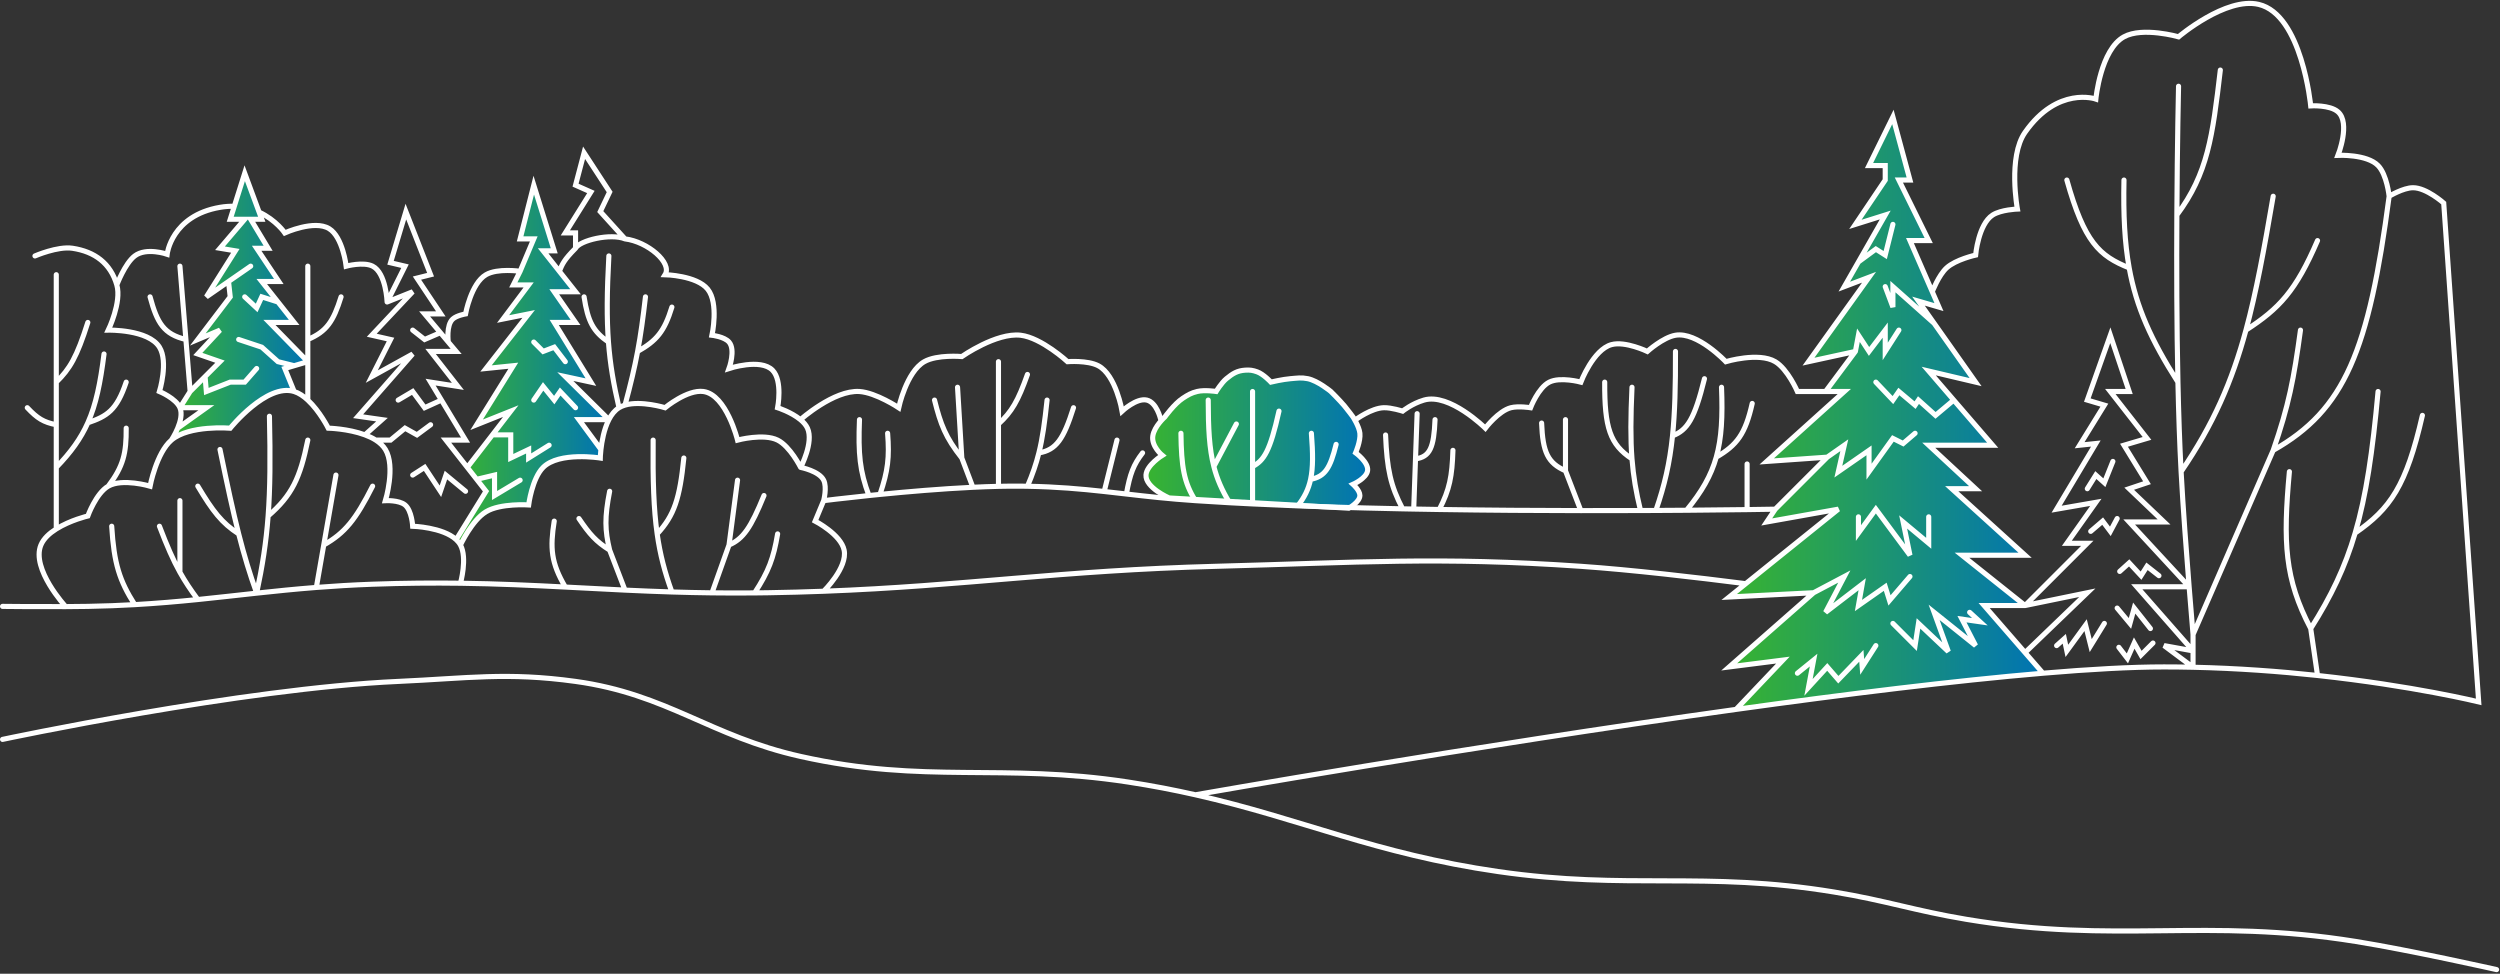 <?xml version="1.0" encoding="UTF-8"?> <svg xmlns="http://www.w3.org/2000/svg" width="1466" height="571" viewBox="0 0 1466 571" fill="none"><rect x="0" y="0" width="1466" height="571" fill="#333333" stroke="none"/> <path d="M672.012 278.514C671.536 285.949 685.558 292.004 685.558 292.004L790.915 298C790.915 298 797.493 294.378 797.437 290.505C797.394 287.527 793.423 284.01 793.423 284.01C793.423 284.01 801.283 280.522 801.952 276.015C802.676 271.144 794.929 265.523 794.929 265.523C794.929 265.523 797.958 258.594 797.437 254.031C796.981 250.034 793.423 244.537 793.423 244.537C793.423 244.537 790.468 240.496 788.406 238.042C785.471 234.548 780.379 229.548 780.379 229.548C780.379 229.548 772.766 223.24 766.833 222.053C762.991 221.285 760.705 221.743 756.799 222.053C752.24 222.415 745.26 224.052 745.26 224.052C745.26 224.052 740.916 219.39 737.233 218.056C734.629 217.113 732.974 216.874 730.209 217.057C725.485 217.368 722.827 219.056 719.172 222.053C716.266 224.435 713.151 229.548 713.151 229.548C713.151 229.548 706.303 228.538 702.114 229.548C698.536 230.41 696.664 231.535 693.585 233.545C688.601 236.798 683.049 244.537 683.049 244.537C683.049 244.537 676.937 249.931 676.025 255.53C675.015 261.732 681.544 267.022 681.544 267.022C681.544 267.022 672.384 272.704 672.012 278.514Z" fill="url(#paint0_linear_472_1343)" stroke="white" stroke-width="3"></path> <path d="M1096 97.5L1110 71.5L1120.5 105H1114L1131.5 141H1120.5L1137 179.5L1125.5 177L1158 224.5L1131.5 217.5L1168.5 261H1130L1156.5 286L1144.5 287.5L1186 325.5H1150.5L1186 355H1164L1198.5 395.5L1104 404.5L1043 413L1018 415.5L1045.5 387L1014.5 390.5L1062 348L1014.5 350.5L1076 299.5L1036 306.5L1041 298L1070.5 268.5L1036 270L1080.5 230.5L1072 228.5L1087.5 207.5L1061.5 211L1096 163.5L1082.5 167.5L1105.5 126L1089 130.5L1105.5 105V97.5H1096Z" fill="url(#paint1_linear_472_1343)"></path> <path d="M305.5 140L313.5 110L325.5 146.5H318.5L337.5 171H325.5L337.5 189H325.5L346.5 224L331.5 220.5L356 247H339.5L351.5 263.5V267.5H339.5L329 269.5L318.5 274C312.078 282.45 310.852 287.594 310 297H292.5L279.5 305.5L270 320L268 316.5L285.5 288.5L273.5 274L297.5 242.5L279.5 249.5L300.5 214.5L285.5 216L310 185L295.5 187L310 167.5L302 166.5L313.5 140H305.5Z" fill="url(#paint2_linear_472_1343)"></path> <path d="M135.5 128.5L143.5 103L154 128.5H147.5L157 145.5H151L163 165H154L172 189L158.5 190L180 212L167.5 217L171 225.5V229L159.5 231.5L149.5 236.5L135.5 251H121L102 256L106 250L121 239.5L106 238L128 212L116.5 207L128 194.5L116.5 198.5L135.5 174L133.5 166L124.5 171L138 147.5L129.5 145.5L142.5 128.5H135.5Z" fill="url(#paint3_linear_472_1343)"></path> <path d="M1.5 433.581C1.5 433.581 142.022 403.67 233.5 399.581C274.074 397.768 297.268 394.017 337.5 399.581C391.325 407.025 416.467 431.745 469.5 443.581C542.903 459.964 587.155 447.21 661.5 458.581C675.669 460.749 688.712 463.285 701 466.066M1464 568.581C1464 568.581 1413.94 557.305 1381.5 552.081C1293.26 537.872 1241.15 553.844 1153 539.081C1122.52 533.977 1106 528.09 1075.5 523.081C999.443 510.59 954.782 522.116 878.5 511.081C806.396 500.651 763.455 480.199 701 466.066M701 466.066C701 466.066 861.236 437.815 1018 415.994M1.5 355.581C1.5 355.581 20.785 355.802 38.5 355.717M1063.5 347.581L1014 350.081L1023.71 342.271M1063.5 347.581L1014 391.081L1045.5 387.081L1018 415.994M1063.5 347.581L1081.5 338.081L1070.5 359.081L1092 342.581L1089.79 355.081L1105.5 344.081L1108 352.081L1120 338.081M483 293.581C483 293.581 485.073 285.784 483 281.581C480.333 276.172 469.5 274.081 469.5 274.081M483 293.581L478 305.581C478 305.581 493.108 313.385 495 322.581C497.12 332.888 483 346.707 483 346.707M483 293.581C483 293.581 493.746 292.217 509.538 290.581M701 293.581C685.53 292.544 672.715 291.097 660.5 289.689M701 293.581C694.178 282.857 692.76 273.618 692.5 254.081M701 293.581C707.497 294.017 714.175 294.422 721 294.798M1041 298.581L1071.5 268.081M1041 298.581L1036 306.081L1078 298.581L1023.71 342.271M1041 298.581C1041 298.581 1035.04 298.693 1024.5 298.835M38.5 355.717C43.055 355.695 47.507 355.653 51.5 355.581C61.251 355.407 70.353 355.049 79 354.556M38.5 355.717C38.5 355.717 18.141 333.613 24 319.581C25.583 315.791 29.047 312.667 33 310.178M63.5 285.081C56.32 289.218 51.5 302.581 51.5 302.581C51.5 302.581 41.198 305.016 33 310.178M63.5 285.081C71.79 280.305 88 285.081 88 285.081C88 285.081 91.697 265.665 100.5 258.081M63.5 285.081C72.37 273.362 74.104 265.735 74 251.081M100.5 258.081C110.915 249.108 135 251.081 135 251.081C135 251.081 156.378 224.578 172.5 229.581M100.5 258.081C100.5 258.081 102.555 255.02 104.193 251.081M172.5 229.581L167 216.081L172.5 214.452M172.5 229.581C175.336 230.462 178.044 232.327 180.5 234.609M270 319.581C274.191 327.27 270 342.003 270 342.003M270 319.581C270 319.581 276.772 305.042 285 300.081C293.467 294.976 310 296.081 310 296.081C310 296.081 311.985 280.592 318.5 274.081C327.877 264.709 352 268.581 352 268.581C352 268.581 352.047 266.576 352.383 263.581M270 319.581C269.363 318.413 268.51 317.367 267.5 316.433M270 342.003C254.052 341.787 237.115 341.909 218.5 342.581C206.659 343.009 195.775 343.67 185.5 344.472M270 342.003C291.755 342.299 311.67 343.226 331.5 344.251M65.5 308.581C66.856 330.692 70.091 340.48 79 354.556M79 354.556C92.161 353.807 104.267 352.749 116 351.562M93.5 308.581C97.948 320.222 101.46 328.306 105.507 335.581M116 351.562C111.807 345.931 108.509 340.978 105.507 335.581M116 351.562C127.646 350.383 138.923 349.077 150.5 347.82M105.507 335.581V293.581M129 263.581C133.296 284.525 136.626 299.922 139.965 313.081M150.5 347.82C146.402 336.347 143.18 325.751 139.965 313.081M150.5 347.82C153.917 331.804 156.067 318.167 157.229 302.581M150.5 347.82C161.687 346.606 173.153 345.437 185.5 344.472M158 244.081C158.575 268.695 158.417 286.656 157.229 302.581M116 285.081C124.845 299.888 130.013 306.621 139.965 313.081M180.5 258.081C175.979 280.341 171.241 290.473 157.229 302.581M197 278.581L189.844 319.581M185.5 344.472L189.844 319.581M189.844 319.581C202.281 312.522 208.56 304.764 218.5 285.081M363 239.081C360.482 240.638 358.538 243.156 357.039 246.081M363 239.081C359.825 225.41 357.787 213.762 356.798 200.581M363 239.081C364.056 238.429 365.237 237.93 366.5 237.557M469.5 274.081C469.5 274.081 463.319 261.724 456 258.081C447.784 253.992 432.5 258.081 432.5 258.081C432.5 258.081 425.966 231.465 412.5 229.581C403.054 228.26 390 239.081 390 239.081C390 239.081 375.964 234.765 366.5 237.557M469.5 274.081C469.5 274.081 477.296 259.371 473.5 251.081C472.648 249.221 471.149 247.547 469.375 246.081M483 346.707C472.641 347.098 461.848 347.397 450.5 347.581C447.799 347.625 445.133 347.659 442.5 347.683M483 346.707C566.37 343.562 621.691 334.498 713 332.081C796.543 329.87 843.626 326.33 927 332.081C956.564 334.121 995.117 338.637 1023.71 342.271M325 305.581C322.48 321.43 323.134 330.01 331.5 344.251M331.5 344.251C343.08 344.849 354.63 345.481 366.5 346.039M339.5 304.081C345.74 313.316 349.582 317.612 357.5 322.581M357.5 322.581C354.701 310.91 354.498 303.483 357.5 288.081M357.5 322.581L366.5 346.039M366.5 346.039C375.436 346.46 384.553 346.839 394 347.132M394 347.132C389.808 335.586 387.064 325.169 385.36 313.081M394 347.132C401.594 347.367 409.402 347.546 417.5 347.645M383 258.081C382.774 281.93 383.331 298.689 385.36 313.081M385.36 313.081C395.375 302.271 398.627 292.309 401 268.581M432.5 281.581L427.5 319.581M427.5 319.581C435.799 316.032 440.291 309.444 448 290.581M427.5 319.581L417.5 347.645M417.5 347.645C425.523 347.744 433.831 347.764 442.5 347.683M456 313.081C453.591 327.401 450.767 335.014 442.5 347.683M20.5 150.081C20.5 150.081 33.828 144.281 42.5 145.581C55.53 147.535 64.847 154.423 68.5 167.081M68.5 167.081C71.42 177.2 63.5 193.581 63.5 193.581C63.5 193.581 87 193.081 93.5 203.581C98.844 212.215 93.5 229.581 93.5 229.581C93.5 229.581 103.163 233.581 105.507 239.081M68.5 167.081C68.5 167.081 73.236 154.489 79 150.081C85.832 144.857 98 149.081 98 149.081C98 149.081 100.5 126.487 129 121.581C131.968 121.071 134.767 120.892 137.395 120.975M105.507 239.081L111.5 229.581M105.507 239.081H121L104.193 251.081M105.507 239.081C106.993 242.566 105.791 247.241 104.193 251.081M227 177.081C227 177.081 226.399 160.067 218.5 156.081C213.096 153.354 203 156.081 203 156.081C203 156.081 201.036 139.029 193 134.081C184.314 128.733 167 136.581 167 136.581C167 136.581 161.903 129.014 151.955 124.411M227 177.081L237.5 156.081L229 154.081L238 124.081L252.5 161.081L244.5 163.081L258.5 184.081H249L258.25 195.081M227 177.081L242 171.081L218 196.581L229 199.081L218 220.831L242 207.581L210 244.081L224 246.081L214 255.003M33 161.081V224.081M33 310.178V274.081M51.5 189.081C45.083 209.354 40.942 216.34 33 224.081M33 224.081V249.081M61 207.581C58.834 224.784 56.301 237.156 51.5 247.926M33 274.081C41.621 265.187 47.391 257.144 51.5 247.926M33 274.081V249.081M51.5 247.926C62.687 244.107 68.416 240.726 74 224.081M33 249.081C25.489 247.568 21.945 245.381 16 239.081M105.507 156.081L109.013 199.081M111.5 229.581L109.013 199.081M111.5 229.581L120.25 220.831M88 174.081C92.181 189.585 96.118 196.003 109.013 199.081M147 156.081L134 165.081M134 165.081L121 174.081L138 147.081L129 145.581L143.5 128.581H135L137.395 120.975M134 165.081L135 174.081L116 199.081L129 193.581L116 207.581L129 212.081L120.25 220.831M143.5 174.081L150.5 180.581L153.5 174.081L163 177.081M163 177.081L153.5 165.081H163.5L150.5 145.581H157.229L147 128.581H153.5L151.955 124.411M163 177.081L172.5 189.081H158L180.5 212.081M180.5 212.081L172.5 214.452M180.5 212.081V234.609M180.5 212.081V199.081M139.965 199.081L153.5 203.581L163 212.081L172.5 214.452M150.5 216.081L143.5 224.081H135L121 229.581L120.25 220.831M180.5 156.081V199.081M180.5 234.609C187.531 241.14 192.5 251.081 192.5 251.081C192.5 251.081 204.094 251.332 214 255.003M180.5 199.081C191.55 194.427 195.501 188.468 200 174.081M214 255.003C216.256 255.84 218.425 256.853 220.349 258.081M267.5 316.433C259.593 309.12 242 308.581 242 308.581C242 308.581 241.514 299.369 237.5 296.081C233.944 293.17 226 293.581 226 293.581C226 293.581 232.085 273.593 226 263.581C224.665 261.386 222.688 259.575 220.349 258.081M267.5 316.433L285 288.081L279.517 281.081M258.25 195.081L249 199.081L242 193.581M258.25 195.081L262.875 200.581M233.5 234.609L242 229.581L249 239.081L258.848 234.609M258.848 234.609L252.5 224.081L268.5 226.581L252.5 206.081H267.5L262.875 200.581M258.848 234.609L273 258.081H261.5L274.033 274.081M252.5 249.081L244.5 255.003L237.5 251.081L229 258.081H220.349M242 278.581L249 274.081L258.25 288.081L261.5 278.581L273 288.081M262.875 200.581C262.875 200.581 261.53 190.698 265.5 187.081C267.832 184.957 273 184.081 273 184.081C273 184.081 276.24 166.171 285 161.081C291.787 157.138 305 159.081 305 159.081M305 159.081L313 140.081H305L313 108.581L325 147.081H318.5L328 159.081M305 159.081L301 167.081H310L295 187.081L310 184.081L285 216.081L301 214.452L279.5 249.081L299.5 241.081L274.033 274.081M357.039 246.081L331.5 220.831L346.5 224.081L325 189.081H337.5L325 171.081H337.5L328 159.081M357.039 246.081H339.5L352.383 263.581M357.039 246.081C354.15 251.72 352.91 258.873 352.383 263.581M274.033 274.081L279.517 281.081M279.517 281.081L290 278.581V290.581L305 281.581M290 255.003H299.5V268.581L310 263.581V268.581L322 261.081M337.5 239.081L328.5 229.581L325 234.609L318.5 226.581L313 234.609M313 200.581L318.5 206.081L325 203.581L331.5 212.081M337.5 145.581V136.581H331.5L346.5 112.581L337.5 108.581L342.5 89.582L357.5 112.581L352 124.081C352 124.081 360.837 133.833 366.5 140.081M337.5 145.581C330.659 152.475 329.749 154.825 328 159.081M337.5 145.581C340.021 140.886 358.144 136.671 366.5 140.081M366.5 140.081C379.797 141.701 394.339 154.135 390 161.081C390 161.081 408.546 161.539 415 169.581C421.628 177.84 417.5 196.581 417.5 196.581C417.5 196.581 424.738 197.409 427.5 200.581C431.475 205.146 427.5 216.081 427.5 216.081C427.5 216.081 446.024 209.964 453 217.081C459.069 223.274 456 239.081 456 239.081C456 239.081 463.967 241.614 469.375 246.081M469.375 246.081C469.375 246.081 489.056 228.565 504 229.581C513.696 230.241 527 239.081 527 239.081C527 239.081 531.52 218.053 542 212.081C549.534 207.789 564 209.081 564 209.081C564 209.081 584.268 194.904 598.5 196.581C610.743 198.024 626 212.081 626 212.081C626 212.081 637.716 211.169 644 214.452C654.414 219.892 658 241.081 658 241.081C658 241.081 666.466 233.179 672.5 234.609C678.283 235.98 680.5 245.5 680.5 245.5M795 246.081C795 246.081 804.142 239.28 811.5 239.081C815.865 238.964 822.5 241.081 822.5 241.081C822.5 241.081 827.92 236.697 835 234.609C849.91 230.211 871 251.081 871 251.081C871 251.081 878.731 240.934 886 239.081C890.352 237.972 897.5 239.081 897.5 239.081C897.5 239.081 902.016 227.356 908.5 224.081C914.949 220.825 927 224.081 927 224.081C927 224.081 934.285 204.983 945 202.081C953.058 199.899 966 206.081 966 206.081C966 206.081 975.17 197.827 982.5 196.581C995.33 194.401 1012 212.081 1012 212.081C1012 212.081 1031.27 206.287 1041 212.081C1048.31 216.437 1054 229.581 1054 229.581H1070.5M1088 206.081L1060.5 212.081L1096 162.581L1081.5 168.081L1089.79 153.581M1088 206.081L1070.5 229.581M1088 206.081L1089.79 196.581L1096 206.081L1105.5 193.581V206.081L1113.5 193.581M1070.5 229.581H1081.5L1036 270.581L1071.5 268.081M1071.5 268.081L1081.5 261.081L1078 276.581L1096 264.081V276.581L1110 257.081L1116 260.081L1123 254.081M1018 415.994C1082.36 407.036 1146.14 399.161 1198 394.77M1187.5 355.081L1150.5 325.581H1187.5L1144.5 286.581H1158.5L1131 261.081H1168.5L1145.68 234.609M1187.5 355.081H1163.5L1187.5 382.691M1187.5 355.081L1224 318.581H1212L1229 294.581L1206 298.581L1229 260.081L1219.5 261.081L1234 237.581L1224 234.609L1237.5 196.581L1248.55 229.581H1237.5L1259 257.081L1245.5 261.081L1259 283.081L1248.55 286.581L1269 306.081H1248.55L1283.7 344.081M1187.5 355.081L1224 347.581L1187.5 382.691M1198 394.77C1225.62 392.432 1249.85 391.081 1269 391.081C1274.73 391.081 1280.4 391.147 1286 391.272M1198 394.77L1187.5 382.691M1110 131.581L1105.5 149.581L1100 146.081L1089.79 153.581M1089.79 153.581L1105.5 126.081L1088 131.581L1105.5 105.581V97.082H1096L1110 68.582L1120 105.581H1113.5L1131 141.081H1120L1133.08 171.081M1105.5 168.081L1110 180.081V168.081L1134.17 189.581M1134.17 189.581L1125 176.581L1137 180.081L1133.08 171.081M1134.17 189.581L1158.5 224.081L1131 217.581L1145.68 234.609M1100 224.081L1110 234.609L1113.5 229.581L1123 237.581L1125 234.609L1135 243.581L1145.68 234.609M1089.79 303.081V312.581L1100 298.581L1120 325.581L1116 306.081L1131 318.581V303.081M1054 394.77L1063.5 387.081L1060.5 403.081L1071.5 391.081L1078 398.581L1091.5 384.581L1092 391.081L1100 378.581M1110 365.581L1123 378.581L1125 365.581L1142.5 382.081L1134.17 359.081L1158.5 378.581L1150.5 363.081L1161 364.581L1155 359.081M1133.08 171.081C1133.08 171.081 1136.8 161.396 1141.5 157.081C1146.85 152.174 1158.5 149.581 1158.5 149.581C1158.5 149.581 1160.11 131.476 1168.5 126.081C1173.4 122.931 1183 122.581 1183 122.581C1183 122.581 1177.36 92.04 1187.5 77.582C1206.63 50.31 1229 58.081 1229 58.081C1229 58.081 1231.78 29.096 1245.5 21.581C1256.46 15.578 1277.5 21.581 1277.5 21.581C1277.5 21.581 1305.23 -1.959 1324.5 2.581C1349.92 8.57 1355 62.081 1355 62.081C1355 62.081 1366.19 61.366 1371 65.582C1378.49 72.144 1371 91.082 1371 91.082C1371 91.082 1387.9 90.29 1394.5 97.082C1399.71 102.44 1401 115.081 1401 115.081M1401 115.081C1389.07 205.819 1375.02 240.343 1333 264.081M1401 115.081C1401 115.081 1409.19 110.103 1415 110.081C1422.86 110.052 1433 119.081 1433 119.081L1453.5 411.581C1453.5 411.581 1415.15 402.167 1359 396.098M1333 264.081L1286 372.081M1333 264.081C1342.14 237.732 1345.14 222.089 1349 193.581M1286 372.081C1286 372.081 1284.99 360.369 1283.7 344.081M1286 372.081V381.677M1286 391.272V381.677M1286 391.272L1269 378.581L1286 381.677M1286 391.272C1312.24 391.854 1336.99 393.719 1359 396.098M1279 276.581C1297.96 248.744 1308.81 223.826 1317.03 193.581M1279 276.581C1278.13 260.374 1277.54 242.485 1277.14 224.081M1279 276.581C1280.1 297.166 1282.11 324.075 1283.7 344.081M1277.5 50.581C1277.5 50.581 1276.75 82.819 1276.51 126.081M1333 115.081C1327.66 146.295 1323.06 171.374 1317.03 193.581M1317.03 193.581C1336.62 180.92 1346.29 170.599 1359 141.081M1302 41.081C1297.43 80.098 1294.66 101.738 1276.51 126.081M1276.51 126.081C1276.34 155.833 1276.41 190.8 1277.14 224.081M1245.5 105.581C1245.08 125.932 1245.88 142.292 1248.55 157.081M1277.14 224.081C1261.42 199.431 1252.71 180.169 1248.55 157.081M1212 105.581C1222.23 142.055 1231.04 150.067 1248.55 157.081M1283.7 344.081H1253L1286 381.677M1239 270.581L1234 283.081L1229 278.581L1224 286.581M1241.5 304.081L1237.5 311.581L1233 305.581L1226 311.581M1243 335.081L1248.55 330.081L1255.5 337.581L1259 332.081L1266 337.581M1241.5 356.581L1249 365.581L1251.5 356.581L1261 368.581M1242.5 379.581L1247.5 386.081L1251.5 377.081L1255.5 384.081L1262.5 377.081M1234 365.581L1226 378.581L1223 366.581L1212 381.677L1210.5 374.581L1206 378.581M1342.5 276.581C1338.71 318.145 1339.68 339.44 1355 368.581M1355 368.581L1359 396.098M1355 368.581C1367.02 349.636 1375.16 332.621 1381.06 312.581M1394.5 229.581C1391.27 265.171 1387.51 290.682 1381.06 312.581M1381.06 312.581C1401.7 298.33 1411.04 284.937 1420.5 243.581M357.039 150.081C355.876 171.311 355.762 186.785 356.798 200.581M342.5 174.081C344.738 188.674 347.9 194.403 356.798 200.581M378.5 174.081C377.067 186.532 375.744 196.25 373.899 206.081M366.5 237.557C369.836 225.235 372.112 215.605 373.899 206.081M373.899 206.081C384.976 199.836 389.605 194.407 394 180.081M504 246.081C503.209 266.301 504.18 276.258 509.538 290.581M509.538 290.581C511.609 290.367 513.768 290.147 516 289.926M520.5 254.081C521.594 268.145 520.739 275.997 516 289.926M516 289.926C531.954 288.343 551.687 286.646 570.5 285.736M548 234.609C551.565 248.831 554.437 256.495 564 268.581M564 268.581L561.5 227.081M564 268.581L570.5 285.736M570.5 285.736C575.599 285.49 580.63 285.301 585.5 285.187M585.5 212.081V248.634M585.5 285.187C589.995 285.083 594.353 285.043 598.5 285.081C599.853 285.094 601.186 285.112 602.5 285.136M585.5 285.187V248.634M585.5 248.634C593.338 241.517 597.036 234.986 602.5 219.581M614 234.609C612.637 247.626 611.339 256.972 609.199 265.581M602.5 285.136C605.477 278.191 607.579 272.097 609.199 265.581M602.5 285.136C619.734 285.448 633.706 286.698 647.5 288.211M609.199 265.581C619.406 263.901 623.688 257.435 629.5 239.081M655 258.081L647.5 288.211M647.5 288.211C651.819 288.685 656.121 289.184 660.5 289.689M670 265.581C664.666 272.527 662.639 277.855 660.5 289.689M708.5 234.609C708.532 251.274 709.109 263.072 711.803 273.581M721 294.798C716.564 287.55 713.674 280.876 711.803 273.581M721 294.798C725.441 295.043 729.944 295.275 734.5 295.496M711.803 273.581L725 248.634M734.5 229.581V273.581M734.5 295.496V273.581M734.5 295.496C743.162 295.917 752.017 296.295 761 296.634M734.5 273.581C741.211 269.988 744.732 264.714 750 241.081M769 254.081C769.914 265.829 770.027 274.163 768.541 281.081M761 296.634C764.941 291.661 767.299 286.866 768.541 281.081M761 296.634C773.962 297.125 787.191 297.535 800.5 297.877C807.82 298.065 815.164 298.233 822.5 298.381M768.541 281.081C777.04 279.476 780.076 274.392 783.5 260.581M812.5 255.081C813.347 275.289 815.429 284.842 822.5 298.381M822.5 298.381C824.668 298.425 826.835 298.467 829 298.508M831 242.581L830.052 269.081M829 298.508L830.052 269.081M829 298.508C834.011 298.602 839.015 298.687 844 298.765M841.5 246.081C840.845 262.409 838.571 267.919 830.052 269.081M852 264.081C851.511 279.287 850.064 287.069 844 298.765M844 298.765C872.931 299.214 901.255 299.395 927 299.422M918 246.081V276.081M918 276.081L927 299.422M918 276.081C907.604 271.491 904.683 265.227 904 248.081M927 299.422C939.33 299.436 951.069 299.414 962 299.37M957 227.081C956.197 244.772 956.093 257.563 956.994 269.081M962 299.37C959.393 288.577 957.795 279.333 956.994 269.081M962 299.37C965.065 299.358 968.067 299.344 971 299.328M941 224.081C940.863 250.822 944.102 260.635 956.994 269.081M982.5 206.081C982.567 226.648 982.139 242.187 980.763 255.581M971 299.328C976.123 284.529 979.119 271.586 980.763 255.581M971 299.328C977.334 299.294 983.35 299.254 989 299.21M980.763 255.581C989.508 252.207 993.711 245.603 999.5 222.081M1009.5 227.081C1010.19 244.257 1009.57 256.906 1006.42 268.081M989 299.21C997.938 288.365 1003.37 278.916 1006.42 268.081M989 299.21C1003.53 299.095 1015.64 298.954 1024.5 298.835M1027.5 236.581C1023.45 254.603 1018.51 261.045 1006.42 268.081M1024.5 272.081V298.835M137.395 120.975L143.5 101.581L151.955 124.411" stroke="white" stroke-width="3" stroke-linecap="round"></path> <defs> <linearGradient id="paint0_linear_472_1343" x1="672" y1="257.5" x2="802" y2="257.5" gradientUnits="userSpaceOnUse"> <stop stop-color="#38B42F"></stop> <stop offset="1" stop-color="#0073B5"></stop> </linearGradient> <linearGradient id="paint1_linear_472_1343" x1="1014.5" y1="243.5" x2="1198.5" y2="243.5" gradientUnits="userSpaceOnUse"> <stop stop-color="#38B42F"></stop> <stop offset="1" stop-color="#0073B5"></stop> </linearGradient> <linearGradient id="paint2_linear_472_1343" x1="268" y1="215" x2="356" y2="215" gradientUnits="userSpaceOnUse"> <stop stop-color="#38B42F"></stop> <stop offset="1" stop-color="#0073B5"></stop> </linearGradient> <linearGradient id="paint3_linear_472_1343" x1="102" y1="179.5" x2="180" y2="179.5" gradientUnits="userSpaceOnUse"> <stop stop-color="#38B42F"></stop> <stop offset="1" stop-color="#0073B5"></stop> </linearGradient> </defs> </svg> 